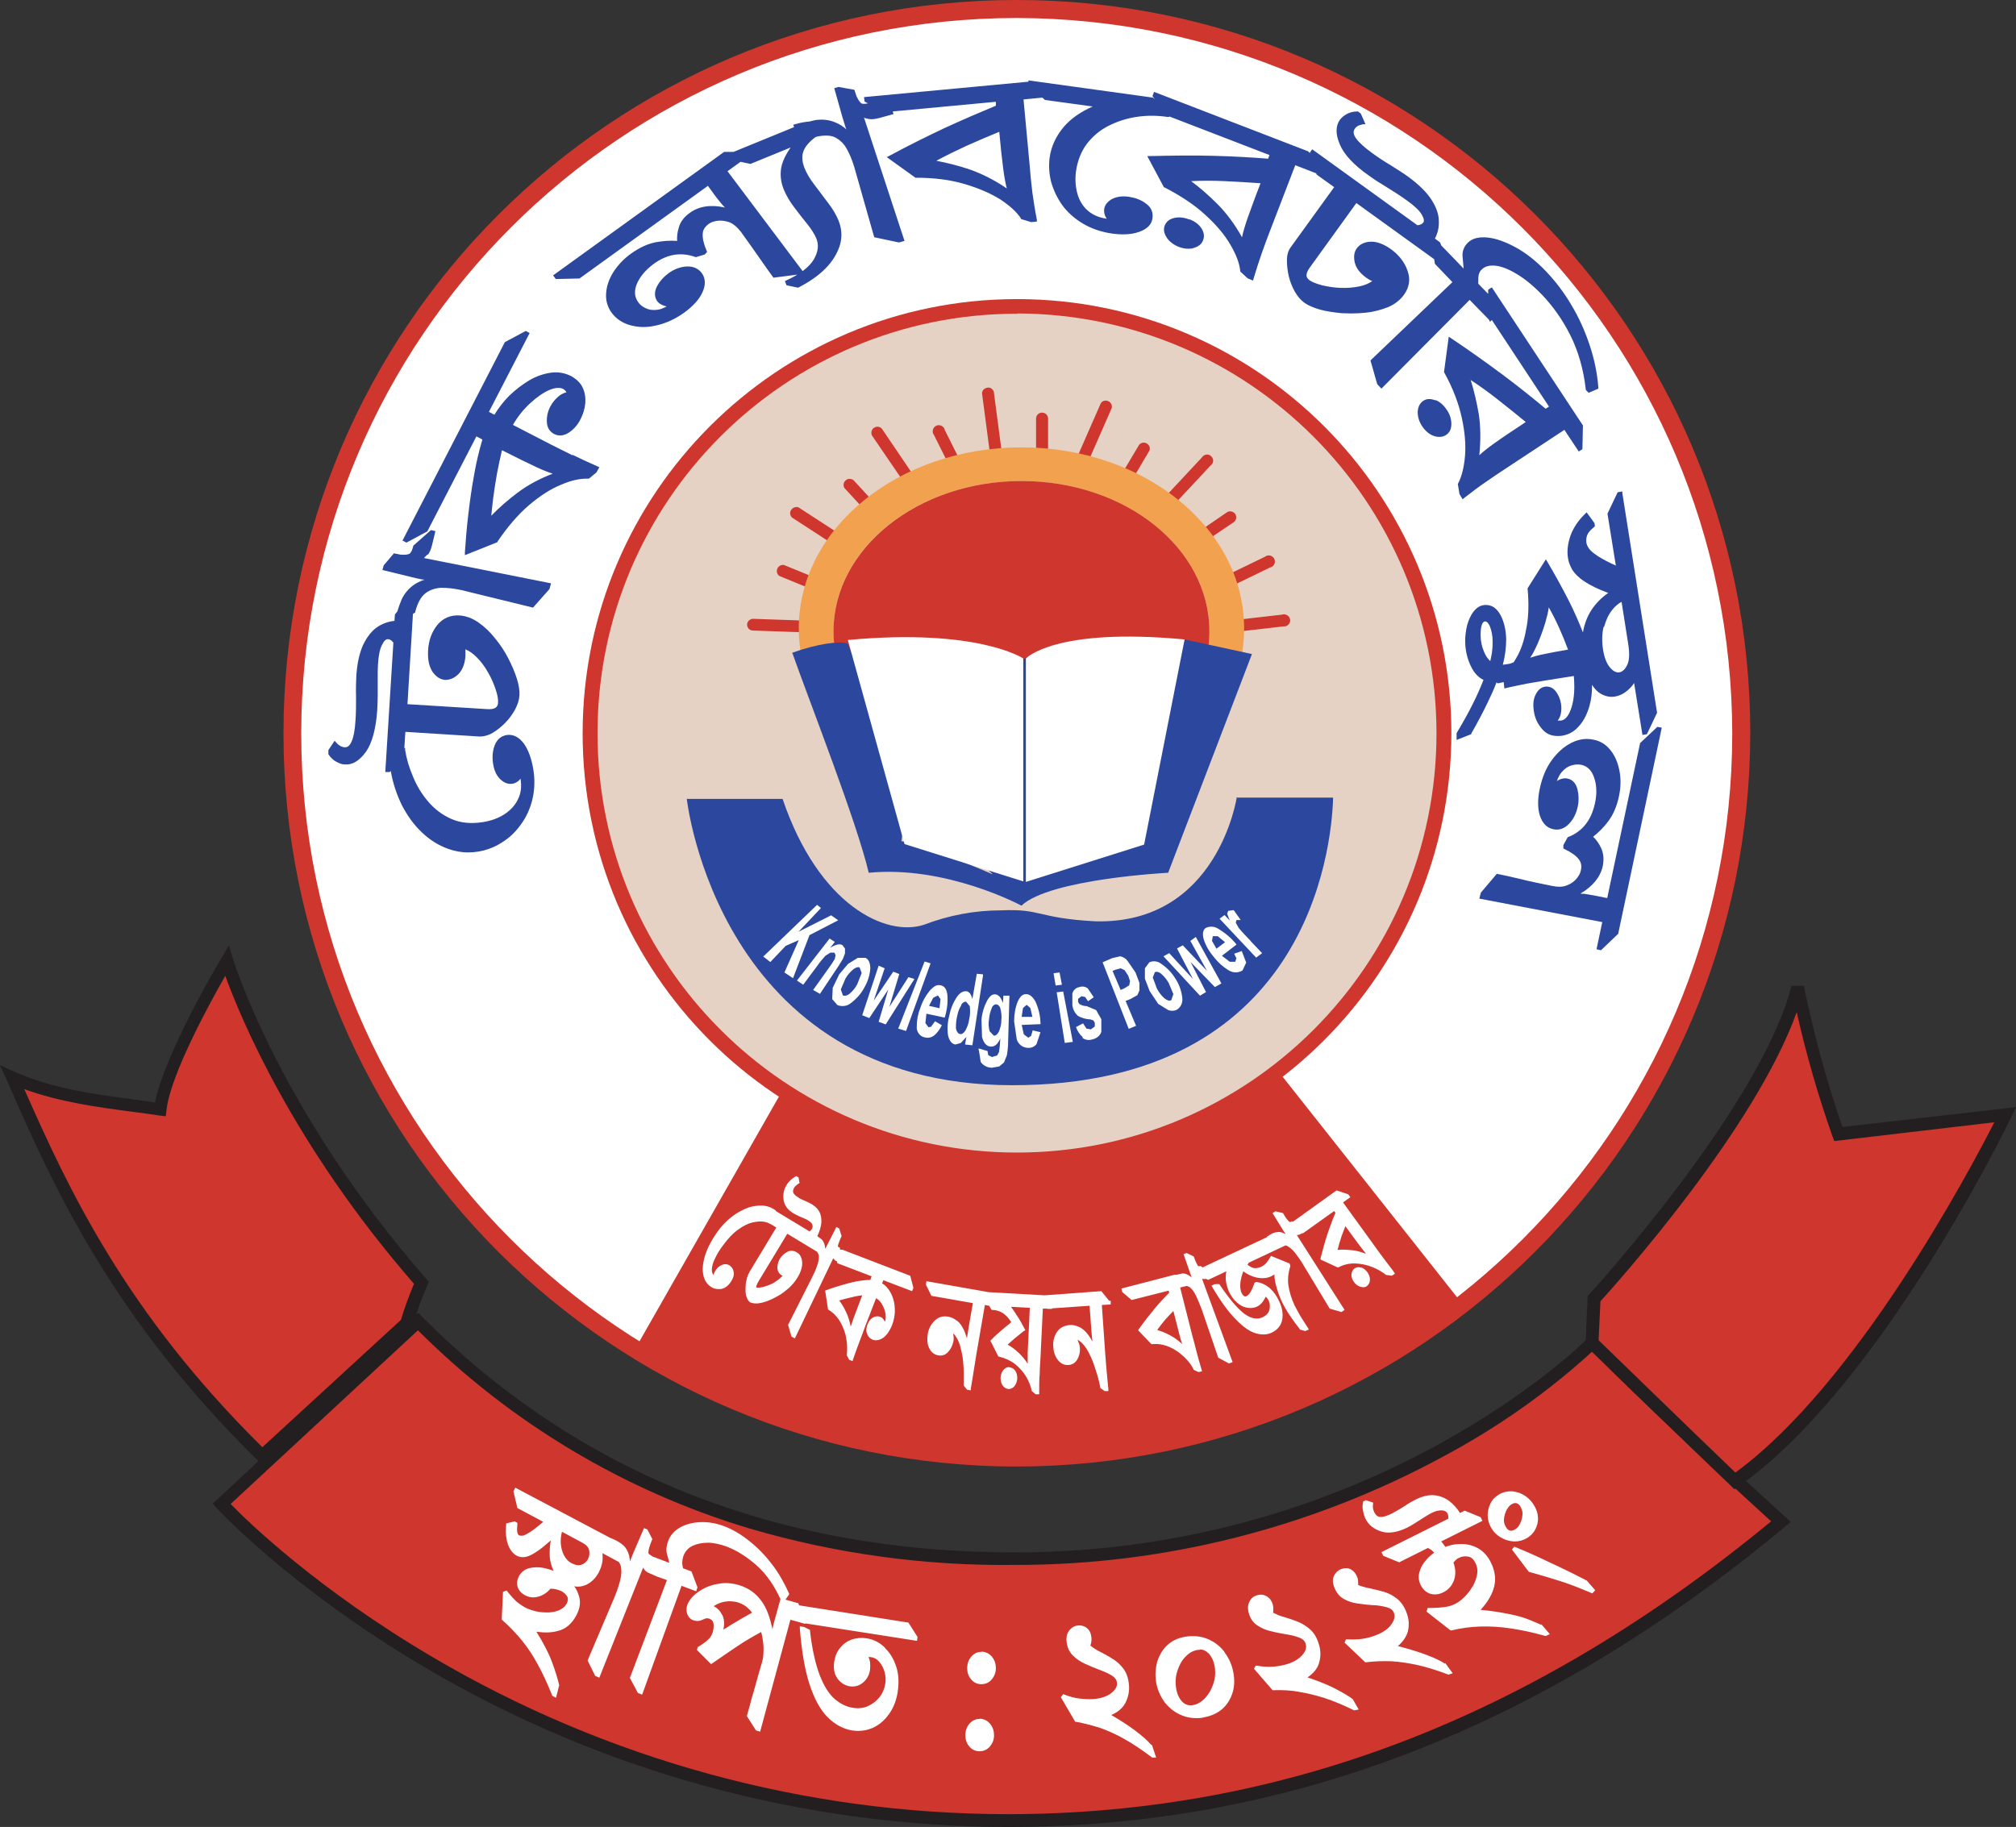<?xml version="1.0" encoding="UTF-8"?>
<svg id="Layer_2" data-name="Layer 2" xmlns="http://www.w3.org/2000/svg" viewBox="0 0 77.23 70">
  <rect x="0" y="0" width="77.23" height="70" fill="#333333" stroke="none"/>
  <defs>
    <style>
      .cls-1 {
        fill: #fff;
      }

      .cls-2 {
        fill: #e6d2c4;
      }

      .cls-3 {
        fill: #2b489e;
      }

      .cls-4 {
        fill: #cf362d;
      }

      .cls-5 {
        fill: none;
      }

      .cls-6 {
        fill: #f2a24f;
      }

      .cls-7 {
        fill: #231f20;
      }
    </style>
  </defs>
  <g id="Layer_1-2" data-name="Layer 1">
    <g>
      <path class="cls-1" d="M11.2,28.1c0-15.33,12.42-27.77,27.75-27.78,15.33,0,27.77,12.42,27.78,27.75,0,15.33-12.42,27.77-27.75,27.78,0,0,0,0-.01,0-15.33,0-27.76-12.42-27.76-27.75Z"/>
      <path class="cls-5" d="M48.96,41.01l-1.1-1.4,1.1,1.4c7.14-5.53,8.44-15.8,2.91-22.94-5.53-7.14-15.8-8.44-22.94-2.91-7.14,5.53-8.44,15.8-2.91,22.94,1.11,1.43,2.45,2.67,3.96,3.66l.83-1.46-.83,1.46c5.83,3.85,13.47,3.55,18.97-.75Z"/>
      <path class="cls-2" d="M22.6,28.1c0,9.04,7.32,16.36,16.36,16.36s16.36-7.32,16.36-16.36-7.32-16.36-16.35-16.36c-9.03,0-16.36,7.33-16.37,16.36Z"/>
      <path class="cls-4" d="M47.56,24.19c-.13,0-.24-.09-.24-.22s.09-.24,.22-.24h0l1.57-.18c.12-.04,.25,.02,.3,.14s-.02,.25-.14,.3c-.03,.01-.07,.01-.1,.01l-1.57,.18h-.03Z"/>
      <path class="cls-4" d="M47.17,22.45c-.09,0-.17-.05-.21-.13-.05-.11,0-.25,.1-.31l1.4-.68c.1-.08,.25-.06,.33,.04,.08,.1,.06,.25-.04,.33-.03,.02-.06,.04-.09,.04l-1.4,.68s-.06,.02-.1,.02Z"/>
      <path class="cls-4" d="M46.24,20.66c-.13,0-.23-.12-.22-.25,0-.07,.04-.13,.09-.17l.89-.61c.1-.07,.24-.04,.32,.06,.07,.11,.04,.25-.06,.32l-.89,.6s-.08,.04-.13,.04Z"/>
      <path class="cls-4" d="M44.81,19.41c-.06,0-.11-.02-.16-.06-.09-.09-.1-.23-.01-.32l1.4-1.5c.07-.11,.21-.15,.32-.08,.11,.07,.15,.21,.08,.32-.02,.03-.04,.05-.07,.07l-1.4,1.5s-.1,.07-.17,.07Z"/>
      <path class="cls-4" d="M43.16,18.52s-.08-.01-.12-.03c-.11-.07-.14-.2-.08-.31l.68-1.14c.09-.1,.23-.11,.33-.02,.07,.06,.1,.16,.06,.25l-.68,1.15c-.04,.07-.12,.11-.2,.11Z"/>
      <path class="cls-4" d="M41.49,17.8s-.06,0-.09-.02c-.11-.05-.16-.19-.12-.3l.89-2.03c.07-.11,.22-.13,.32-.06,.08,.05,.12,.15,.1,.24l-.89,2.03c-.04,.08-.12,.14-.21,.14Z"/>
      <path class="cls-4" d="M39.92,17.73c-.13,0-.23-.1-.23-.23v-1.46c0-.13,.1-.23,.23-.23s.23,.1,.23,.23v1.46c0,.13-.1,.23-.23,.23Z"/>
      <path class="cls-4" d="M38.17,17.7c-.12,0-.22-.08-.23-.2l-.32-2.43c0-.13,.12-.22,.25-.22,.09,0,.17,.07,.2,.15l.32,2.43c.01,.12-.07,.24-.2,.26h-.02Z"/>
      <path class="cls-4" d="M36.59,18.02c-.09,0-.16-.05-.2-.13l-.61-1.22c-.08-.1-.06-.25,.04-.33,.1-.08,.25-.06,.33,.04,.02,.03,.04,.06,.04,.09l.61,1.22c.05,.12,0,.26-.12,.31-.03,.01-.06,.02-.09,.02Z"/>
      <path class="cls-4" d="M34.88,18.67c-.08,0-.15-.04-.19-.1l-1.29-1.89c-.05-.12,0-.26,.12-.31,.09-.04,.19-.02,.26,.05l1.28,1.89c.07,.1,.04,.24-.06,.32-.04,.03-.08,.04-.13,.04Z"/>
      <path class="cls-4" d="M33.34,19.66c-.06,0-.12-.03-.17-.07l-.82-.89c-.07-.11-.03-.25,.08-.32,.08-.05,.18-.04,.26,.01l.82,.89c.08,.09,.08,.24-.01,.32-.04,.04-.1,.06-.15,.06Z"/>
      <path class="cls-4" d="M32.17,20.98s-.09-.01-.12-.04l-1.71-1.11c-.09-.09-.1-.24,0-.33,.07-.07,.17-.09,.25-.06l1.71,1.11c.1,.07,.13,.21,.07,.31-.04,.07-.11,.11-.19,.11Z"/>
      <path class="cls-4" d="M31.17,22.59s-.06,0-.09-.02l-1.22-.5c-.11-.07-.13-.22-.06-.32,.05-.08,.15-.12,.24-.1l1.22,.5c.11,.06,.16,.2,.1,.32-.04,.07-.11,.12-.18,.12h-.01Z"/>
      <path class="cls-4" d="M30.88,24.23h0l-2.03-.07c-.13,0-.23-.1-.23-.23,0-.12,.11-.22,.23-.22l2.03,.07c.12,0,.22,.11,.22,.23,0,.12-.1,.21-.22,.22Z"/>
      <path class="cls-6" d="M39.13,17.14c-4.71,0-8.53,3.1-8.53,6.93s3.82,6.92,8.53,6.92,8.53-3.1,8.53-6.92-3.81-6.93-8.53-6.93Zm0,12.8c-3.97,0-7.2-2.57-7.2-5.76s3.23-5.75,7.2-5.75,7.2,2.57,7.2,5.75-3.22,5.76-7.2,5.76Z"/>
      <path class="cls-4" d="M39.13,18.43c-3.97,0-7.2,2.58-7.2,5.76s3.23,5.76,7.2,5.76,7.2-2.57,7.2-5.76-3.22-5.76-7.2-5.76Z"/>
      <path class="cls-3" d="M45.38,24.5s-.01,.08-.02,.12h0s-3.4-.63-6.18,.64c-1.35,.07-4.08,3.76-3.52,5.04,.57,1.14,1.32,2.18,2.23,3.07,.05,.04,.1,.08,.14,.13-1.2-.52-3.03-1.23-3.5-1.27,.4-2.07-1.78-6.88-2.06-7.57-.29-.11-1.15,0-2.12,.35,.69,1.95,2.47,6.48,2.93,8.43,2.98-.29,5.85,1.26,5.85,1.26,1.09-1.03,5.62-1.26,5.62-1.26l3.21-8.38-2.58-.56Z"/>
      <path class="cls-1" d="M45.38,24.5l-1.55,7.86-4.53,1.43v-8.56s1.09-1.2,6.08-.73Z"/>
      <path class="cls-1" d="M32.48,24.52l2.17,7.82,4.55,1.43v-8.54s-1.72-1.17-6.71-.71Z"/>
      <path class="cls-3" d="M47.38,30.54s-.72,4.88-5.42,4.76c-2.23-.12-2.05-.49-3.61-.42-1.01,0-2.01,.19-2.95,.55-1.44,.48-4.03-.72-5.42-4.82h-3.67s1.2,10.97,12.47,10.97,12.23-8.97,12.29-11.02h-3.67Z"/>
      <path class="cls-1" d="M29.51,36.86l.59-.62,.5-.22-.55,1.24,.33,.22,.63-1.65,1.1-.57-.27-.19-1.25,.63,.86-.91-.15-.12-2.06,1.98,.27,.21Z"/>
      <path class="cls-1" d="M32.1,37.05l.19-.31,.08-.21v-.19l-.1-.13c-.11-.06-.27-.02-.47,.11l.18-.23-.2-.13-1.25,1.61,.24,.16,.55-.74c.09-.13,.19-.25,.3-.37l.19-.12h.15l.05,.09-.03,.15c-.07,.12-.15,.24-.23,.35l-.6,.84,.26,.15,.7-1.05Z"/>
      <path class="cls-1" d="M31.9,37.87l-.02,.41,.2,.23c.18,.07,.38,.04,.52-.08,.21-.16,.39-.36,.51-.59,.13-.22,.21-.47,.23-.72,0-.21-.05-.35-.18-.42h-.3l-.37,.23-.34,.4-.26,.54Zm.8-.74c.1-.07,.18-.09,.23-.06l.08,.21-.17,.43c-.07,.14-.18,.27-.3,.37-.07,.06-.16,.09-.25,.06l-.08-.23,.18-.42c.08-.14,.19-.26,.31-.36Z"/>
      <path class="cls-1" d="M33.3,39.01l.73-1.1-.37,1.24,.27,.1,1.1-1.74-.23-.07-.73,1.14,.38-1.26-.23-.09-.75,1.11,.42-1.24-.23-.1-.63,1.9,.28,.11Z"/>
      <path class="cls-1" d="M34.71,39.5l.94-2.59-.23-.07-1.01,2.57,.29,.09Z"/>
      <path class="cls-1" d="M35.7,39.33l-.13,.03-.12-.16,.04-.36,.7,.15c.09-.29,.13-.59,.1-.89-.03-.21-.11-.32-.26-.35s-.25,.04-.4,.19c-.17,.21-.3,.44-.38,.7-.09,.22-.13,.45-.13,.69-.02,.2,.12,.39,.32,.42,.12,.03,.25,0,.35-.08,.12-.1,.22-.24,.29-.39l-.26-.15-.14,.19Zm-.11-.79l.16-.31,.18-.09,.1,.14-.04,.35-.4-.09Z"/>
      <path class="cls-1" d="M37.65,37.33l-.23-.02-.17,.97c-.05-.19-.12-.29-.23-.3s-.23,.04-.35,.2c-.15,.22-.25,.46-.3,.72-.07,.25-.09,.52-.05,.78,.05,.2,.14,.32,.28,.34l.21-.06,.21-.23-.05,.29,.28,.03,.41-2.69Zm-.83,1.17c.06-.09,.13-.13,.19-.12l.14,.17c.02,.16,.02,.33-.02,.49-.02,.16-.07,.31-.15,.45-.07,.1-.13,.14-.2,.13s-.14-.09-.16-.23c0-.16,.01-.31,.05-.47,.03-.15,.08-.29,.16-.41h0Z"/>
      <path class="cls-1" d="M37.5,40.24l.07,.45c.1,.14,.26,.22,.43,.22l.28-.05,.18-.15,.11-.27c.03-.17,.05-.35,.05-.52l.05-1.77h-.23l-.02,.28c-.07-.21-.16-.31-.28-.33s-.22,.06-.32,.23c-.12,.23-.2,.48-.22,.74l.02,.66c.06,.23,.17,.36,.33,.37s.27-.09,.37-.31l-.02,.29-.03,.23-.07,.13-.2,.06-.14-.07-.03-.16-.34-.1v.07Zm.49-1.63c.05-.09,.11-.13,.17-.13,.08,.01,.14,.07,.16,.15,.04,.15,.06,.31,.04,.47,0,.15-.04,.3-.1,.44-.06,.1-.12,.15-.19,.14l-.16-.17c-.04-.15-.05-.31-.02-.47,.01-.15,.05-.29,.11-.43h0Z"/>
      <path class="cls-1" d="M39.5,39.69l-.11,.07-.17-.13-.08-.36,.72-.03c0-.3-.07-.59-.19-.86-.1-.18-.22-.29-.36-.29s-.23,.09-.32,.28c-.1,.24-.14,.51-.14,.77l.1,.68c.06,.2,.24,.33,.45,.33,.12,0,.24-.05,.31-.15l.15-.45-.3-.07-.06,.21Zm-.36-.74l.05-.33,.14-.12,.14,.12,.08,.34h-.42Z"/>
      <path class="cls-1" d="M40.68,37.73l-.09-.47-.23,.03,.08,.47,.24-.03Zm.42,2.2l-.37-1.94-.25,.03,.31,1.94,.3-.04Z"/>
      <path class="cls-1" d="M41.46,39.76c.11,.09,.26,.11,.4,.06,.15-.03,.28-.14,.33-.28v-.49l-.2-.35-.36-.15c-.1,0-.19-.03-.28-.08l-.05-.08v-.12l.13-.1,.14,.03,.11,.16,.22-.15-.23-.34c-.09-.07-.21-.09-.32-.05-.13,.02-.24,.12-.27,.25v.44c.02,.16,.09,.3,.21,.41,.15,.09,.32,.13,.49,.14l.11,.04,.05,.09v.14l-.15,.11-.17-.03-.13-.2-.27,.14c.05,.15,.14,.29,.26,.39Z"/>
      <path class="cls-1" d="M43.52,39.3l-.4-.95,.18-.07,.27-.15,.08-.18v-.29l-.15-.4-.31-.45c-.07-.09-.17-.15-.28-.17l-.3,.07-.37,.16,1,2.55,.29-.12Zm-.77-2.15l.18-.05,.15,.07,.14,.21,.07,.21-.03,.16-.19,.12-.14,.06-.31-.73,.12-.05Z"/>
      <path class="cls-1" d="M44.38,38.47l.37,.23c.11,.04,.23,.04,.33-.01,.16-.1,.24-.28,.21-.47-.03-.26-.12-.51-.26-.72-.13-.22-.31-.41-.53-.56-.13-.11-.31-.14-.47-.07l-.17,.23v.4l.18,.47,.34,.51Zm-.22-1.01l.08-.21c.06-.03,.14-.02,.23,.05,.12,.1,.22,.22,.3,.36l.18,.43-.08,.23c-.07,.04-.16,.01-.25-.06-.12-.1-.22-.23-.3-.38l-.16-.43Z"/>
      <path class="cls-1" d="M46.2,38.01l-.59-1.15,.93,.96,.25-.14-.98-1.78-.21,.15,.64,1.15-.93-.98-.22,.12,.61,1.17-.91-.99-.22,.12,1.4,1.51,.23-.14Z"/>
      <path class="cls-1" d="M47.36,36.73l-.04,.12h-.21l-.3-.23,.56-.43c-.2-.25-.44-.45-.71-.61-.14-.09-.33-.1-.48-.02-.1,.08-.12,.22-.07,.42,.08,.26,.22,.49,.4,.7,.15,.19,.32,.35,.53,.48,.17,.12,.39,.13,.56,.02l.14-.3-.17-.44-.29,.1,.09,.19Zm-.76-.38l-.17-.3,.03-.18h.19l.28,.23-.33,.25Z"/>
      <path class="cls-1" d="M47.92,36.06c-.16-.16-.32-.33-.47-.51l-.11-.2,.03-.1h.16l-.27-.38-.21,.03-.04,.11,.1,.26-.2-.21-.19,.14,1.4,1.49,.23-.17-.44-.46Z"/>
      <path class="cls-4" d="M38.96,44.46c-3.19,0-6.31-.93-8.98-2.69l-5.64,9.9c9.87,6.16,22.54,5.47,31.68-1.71l-7.07-8.94c-2.85,2.23-6.37,3.44-10,3.44Z"/>
      <path class="cls-4" d="M38.96,44.74c-9.19,0-16.64-7.45-16.64-16.64s7.45-16.64,16.64-16.64,16.64,7.45,16.64,16.64h0c-.01,9.19-7.46,16.63-16.64,16.64Zm0-32.72c-8.88,0-16.07,7.2-16.07,16.07s7.2,16.07,16.07,16.07,16.07-7.19,16.07-16.07c-.01-8.87-7.2-16.06-16.07-16.08Z"/>
      <path class="cls-4" d="M38.96,56.19c-15.52,0-28.1-12.57-28.1-28.09C10.86,12.59,23.43,0,38.95,0c15.52,0,28.1,12.57,28.1,28.09h0c-.02,15.52-12.58,28.08-28.09,28.1ZM38.96,.69c-15.14,0-27.41,12.26-27.42,27.4,0,15.14,12.26,27.41,27.4,27.42,15.14,0,27.41-12.26,27.42-27.4h0c-.02-15.13-12.27-27.39-27.4-27.42Z"/>
      <path class="cls-4" d="M10.05,55.79c-5.68-5.56-7.88-10.64-9.59-14.51,1.84,.81,3.83,.95,5.67,1.22,.21-1.76,2.57-5.69,2.57-5.69,0,0,1.7,5.76,7.45,12.34-.22,.51-.41,1.03-.57,1.56l-5.53,5.08Z"/>
      <path class="cls-7" d="M10.05,56.12l-.17-.16C4.24,50.44,1.97,45.28,.32,41.52l-.32-.71,.57,.26c1.48,.65,3.06,.86,4.59,1.06l.78,.11c.37-1.87,2.45-5.39,2.55-5.54l.28-.48,.16,.53c.02,.06,1.76,5.79,7.4,12.25l.1,.11-.06,.14c-.22,.5-.4,1.01-.56,1.53l-.02,.07-.05,.05-5.7,5.23ZM.93,41.73c1.69,3.82,3.86,8.52,9.12,13.72l5.31-4.88c.14-.47,.31-.93,.5-1.38-4.67-5.37-6.66-10.24-7.23-11.8-.62,1.08-2.1,3.8-2.25,5.13l-.03,.25-.25-.03c-.33-.05-.67-.1-1.01-.14-1.36-.18-2.78-.37-4.16-.87Z"/>
      <path class="cls-4" d="M16.01,50.63l-7.52,7s11.14,12.13,30.08,12.13c7.8,0,18.16-1.9,29.65-11.46-4.11-3.73-7.23-6.85-7.23-6.85,0,0-8.09,8.27-22.13,8.27-4.83,0-14.47-.69-22.85-9.1Z"/>
      <path class="cls-7" d="M38.57,70c-7.83-.02-15.52-2.12-22.27-6.1-5.13-3.02-7.97-6.08-7.99-6.11l-.16-.18,7.87-7.31,.17,.17c5.96,5.98,13.59,9.01,22.67,9.01,13.77,0,21.88-8.11,21.96-8.2l.17-.17,.17,.17s3.17,3.15,7.23,6.84l.21,.19-.21,.18c-9.32,7.75-19.07,11.51-29.81,11.51Zm-29.73-12.37c.67,.69,3.36,3.29,7.73,5.86,6.67,3.93,14.26,6.01,22,6.02,10.54,0,20.12-3.67,29.28-11.22-3.43-3.12-6.17-5.81-6.86-6.5-1.72,1.57-3.63,2.91-5.69,4.01-5.05,2.74-10.7,4.17-16.44,4.16-3.44,.04-6.86-.43-10.16-1.4-4.79-1.44-9.15-4.05-12.69-7.59l-7.17,6.65Z"/>
      <path class="cls-4" d="M60.99,51.45l.07-1.69s6.6-7.18,7.8-11.93c.39,1.91,.91,3.79,1.56,5.63l6.39-.75s-4.96,10.24-10.36,14.03c-2.06-1.96-5.47-5.29-5.47-5.29Z"/>
      <path class="cls-7" d="M66.43,57.05l-.14-.14c-2.04-1.94-5.43-5.26-5.47-5.29l-.08-.07,.08-1.89,.06-.07c.07-.07,6.57-7.19,7.75-11.82h.47c.38,1.83,.87,3.64,1.48,5.41l6.65-.76-.19,.4c-.2,.42-5.05,10.34-10.43,14.13l-.17,.11Zm-5.19-5.7c.51,.49,3.37,3.28,5.24,5.07,4.62-3.37,8.95-11.52,9.92-13.42l-6.13,.72-.07-.18c-.55-1.56-1.01-3.15-1.37-4.76-1.61,4.49-6.86,10.35-7.52,11.08l-.07,1.5Z"/>
      <g>
        <path class="cls-1" d="M33.9,63.13c-.2-.2-.44-.32-.71-.36-.2-.03-.39-.01-.57,.05-.18,.07-.32,.17-.44,.32-.12,.15-.19,.32-.22,.52-.03,.18-.02,.34,.03,.48,.05,.13,.13,.24,.23,.32,.1,.08,.21,.13,.33,.15,.2,.03,.37-.02,.52-.15,.15-.13,.23-.29,.26-.48,.01-.1,.01-.2,0-.3-.01-.07-.03-.13-.06-.19,.03,0,.06,0,.08,0,.14,.02,.25,.08,.34,.19,.09,.11,.16,.24,.2,.39,.04,.15,.05,.31,.02,.46-.03,.18-.1,.35-.22,.5-.12,.15-.27,.26-.44,.34-.18,.08-.38,.1-.6,.06-.24-.04-.46-.15-.68-.34-.22-.19-.41-.5-.57-.91-.16-.42-.29-.99-.37-1.69v-.04s-.22-.11-.22-.11l-.17-.03v.09c.07,.86,.19,1.58,.37,2.13,.18,.55,.41,.98,.69,1.26,.28,.28,.59,.45,.93,.51,.08,.01,.16,.02,.24,.02,.2,0,.39-.04,.57-.12,.24-.11,.45-.29,.62-.53,.17-.24,.28-.52,.33-.85,.05-.34,.04-.65-.05-.94-.09-.29-.23-.53-.42-.72Z"/>
        <path class="cls-1" d="M30.59,61.46v-.03s-.5-.14-.5-.14l.14-.2v-.03c-.18-.4-.39-.78-.66-1.13-.26-.34-.55-.64-.87-.89-.31-.25-.63-.44-.95-.56-.31-.12-.62-.17-.91-.16-.3,.01-.56,.08-.78,.2-.23,.13-.39,.31-.47,.54-.06,.17-.08,.33-.04,.48,.03,.1,.06,.21,.09,.34l-.66-.25h0s-.03-.03-.03-.03c-.11-.05-.11-.09-.11-.11,0-.04,0-.13,.07-.31l.08-.21-.19-.37-.13-.05-.42,.98c-.05,.12-.09,.22-.12,.3,0-.09-.02-.16-.03-.23-.04-.16-.12-.3-.22-.39-.1-.09-.23-.17-.39-.24l-.12-.05h0s-3.63-1.92-3.63-1.92l-.07,.14,.15,.64,.99,.53c-.22,.19-.39,.32-.52,.4-.16,.1-.24,.13-.28,.13-.05,0-.09,0-.12-.01-.03-.02-.06-.05-.07-.11-.01-.04-.02-.13,0-.32v-.05s-.1-.06-.1-.06l-.33,.08v.05c-.03,.31,0,.56,.07,.76,.08,.21,.19,.35,.34,.43,.08,.04,.17,.06,.29,.05,.11-.01,.26-.07,.44-.19,.15-.09,.34-.25,.57-.45-.04,.21-.05,.42-.04,.63,.02,.2,.07,.38,.15,.54-.11-.05-.24-.08-.36-.11-.2-.04-.39-.04-.56,0-.18,.04-.32,.15-.41,.31-.07,.14-.09,.28-.05,.41,.04,.13,.13,.24,.28,.32,.17,.09,.34,.11,.53,.05,.17-.05,.32-.15,.45-.3,.16,0,.3,.04,.43,.1,.09,.05,.16,.12,.21,.2,.04,.08,.03,.17-.02,.27-.06,.11-.14,.18-.26,.24-.12,.06-.26,.09-.42,.1-.16,0-.32,0-.49-.04-.16-.04-.32-.09-.46-.17-.07-.04-.15-.1-.25-.17-.1-.08-.23-.22-.39-.42l-.03-.04-.14,.05-.05,1.06,.02,.02c.28,.25,.53,.51,.75,.78,.22,.27,.43,.58,.61,.92,.19,.34,.37,.74,.55,1.18v.02s.15,.08,.15,.08l.12-.47v-.02c-.05-.22-.14-.52-.27-.87-.12-.33-.32-.72-.6-1.17,.3,.04,.57,.04,.82-.03,.3-.07,.53-.27,.7-.58,.14-.26,.18-.5,.12-.72-.04-.15-.1-.29-.19-.41,.15,.03,.29,.01,.44-.05,.2-.09,.37-.25,.49-.47,.08-.15,.13-.3,.15-.45,.01-.1,.01-.2,0-.3l.63,.34s.06,.09,.07,.15c.04,.15,.03,.34-.02,.54-.05,.21-.13,.44-.23,.68l-1.02,2.4,.29,.59,.16,.07,1.68-4.22s.01,.03,.02,.04c.04,.07,.1,.13,.2,.17l.32,.14h0s.37,.13,.37,.13l-1.42,3.75,.31,.58,.16,.06,1.51-4.17,.56,.21,.05-.15-.23-.61-.32-.12c-.03-.11-.04-.19-.03-.26,0-.07,.02-.14,.04-.21,.07-.18,.18-.31,.35-.39,.17-.08,.37-.12,.59-.12,.23,0,.47,.06,.7,.14,.42,.16,.81,.41,1.19,.75,.35,.32,.65,.75,.89,1.27l-.04,.14c-.08,.28-.14,.52-.2,.72-.03,.1-.05,.2-.07,.29-.09-.44-.22-.8-.4-1.05-.22-.32-.52-.53-.89-.64-.24-.07-.47-.09-.69-.06-.22,.03-.42,.08-.6,.17-.18,.09-.33,.19-.45,.31-.12,.12-.2,.25-.24,.37-.03,.12-.03,.24,.02,.35,.05,.11,.13,.19,.25,.22,.1,.03,.18,.02,.25,0,.06-.02,.11-.05,.17-.07,.04-.02,.1-.02,.16,0,.09,.03,.14,.08,.16,.17,.02,.1,.01,.21-.02,.33-.03,.11-.08,.2-.16,.28-.08,.08-.21,.18-.4,.3h-.02s-.03,.12-.03,.12l.54,.54,.05-.03c.34-.24,.67-.46,.98-.67,.28-.19,.58-.36,.89-.53,.05,.19,.08,.38,.09,.57,0,.22,0,.4-.05,.56l-.17,.59c-.05,.17-.1,.35-.15,.54-.06,.19-.11,.37-.15,.54l-.12,.42,.35,.55,.16,.05,1.16-4.29,.57,.16v-.02s4.28,.67,4.28,.67l.02-.15-.35-.55-4.18-.66Zm-8.06-1.73c-.06,.11-.14,.18-.25,.22-.11,.04-.23,.02-.37-.05-.14-.07-.24-.18-.31-.32-.07-.14-.11-.3-.12-.48,0-.14,.01-.28,.05-.41l.78,.42c.15,.08,.24,.18,.26,.29,.02,.12,.01,.22-.04,.32Zm5.13,2.14c-.07-.15-.18-.26-.32-.33,.13-.09,.27-.14,.41-.17,.18-.03,.34-.02,.5,.02,.12,.04,.24,.09,.34,.17,.08,.07,.16,.14,.22,.23-.25,.14-.47,.26-.66,.38-.16,.09-.3,.19-.44,.27,.05-.22,.04-.41-.05-.58Z"/>
        <path class="cls-1" d="M37.54,65.86c-.15,0-.28,.05-.39,.17-.11,.12-.16,.26-.17,.43h0c0,.17,.04,.32,.14,.44,.1,.13,.23,.19,.38,.2,0,0,.01,0,.02,0,.16,0,.29-.06,.4-.18,.1-.12,.16-.26,.16-.43,0-.16-.04-.3-.14-.43-.1-.13-.24-.2-.41-.21Z"/>
        <path class="cls-1" d="M37.61,63.29c-.15,0-.28,.05-.39,.17-.11,.12-.16,.26-.17,.43,0,.17,.04,.32,.14,.44,.1,.13,.23,.19,.38,.2,0,0,.01,0,.02,0,.16,0,.3-.06,.4-.18,.1-.12,.16-.26,.16-.43,0-.16-.04-.3-.14-.43-.1-.13-.24-.2-.41-.21Z"/>
        <path class="cls-1" d="M44.11,66.86c-.13-.15-.34-.34-.62-.55-.25-.19-.56-.39-.92-.6,.26-.11,.44-.27,.54-.46,.11-.21,.16-.45,.14-.68-.02-.25-.09-.47-.21-.63-.12-.16-.26-.29-.43-.39-.16-.1-.32-.19-.48-.27-.14-.07-.26-.15-.36-.23,.04-.11,.05-.21,.04-.31-.01-.14-.06-.26-.15-.34-.09-.09-.22-.13-.36-.12-.13,.01-.24,.07-.33,.18-.09,.11-.13,.25-.11,.44,.02,.21,.1,.39,.24,.53,.13,.13,.29,.24,.47,.32,.18,.08,.34,.15,.5,.21,.19,.07,.36,.14,.51,.23,.13,.08,.2,.17,.21,.29,.01,.14-.06,.27-.22,.39-.16,.13-.4,.21-.7,.23-.16,.01-.33,0-.51-.02-.18-.02-.37-.07-.58-.15l-.05-.02-.09,.12,.55,.94h.03c.32,.06,.63,.14,.94,.24,.3,.11,.62,.25,.93,.43,.32,.18,.66,.41,1.02,.68l.02,.02h.16s-.15-.45-.15-.45v-.02Z"/>
        <path class="cls-1" d="M46.92,63.31c-.17-.23-.39-.4-.65-.51-.26-.11-.55-.14-.86-.09-.3,.05-.54,.17-.72,.35-.18,.18-.3,.4-.37,.65-.06,.25-.07,.5-.03,.75,.05,.29,.17,.55,.34,.78,.18,.22,.4,.39,.66,.49,.17,.07,.35,.1,.54,.1,.1,0,.19,0,.29-.03,.27-.05,.5-.15,.69-.31,.19-.16,.32-.37,.4-.61,.08-.24,.09-.51,.04-.79-.05-.29-.17-.56-.34-.78Zm-.96-.11c.13,0,.24,.05,.33,.14,.12,.12,.2,.29,.24,.49,.03,.17,.03,.34,0,.51-.04,.17-.1,.33-.18,.47-.08,.14-.18,.26-.29,.35-.11,.09-.23,.15-.35,.17h0c-.16,.03-.3-.01-.41-.12-.12-.12-.2-.28-.24-.5-.04-.23-.03-.46,.04-.68,.07-.22,.17-.41,.31-.55,.14-.15,.29-.23,.45-.26,.04,0,.08-.01,.11-.01Z"/>
        <path class="cls-1" d="M51.82,65.1c-.16-.12-.4-.26-.71-.42-.28-.14-.63-.28-1.02-.41,.23-.16,.38-.34,.44-.55,.07-.23,.07-.47,0-.7-.07-.25-.18-.44-.33-.58-.15-.13-.31-.24-.5-.31-.18-.07-.35-.13-.53-.18-.15-.04-.28-.1-.4-.16,.02-.11,.01-.22-.01-.31-.04-.14-.11-.24-.22-.31-.11-.07-.24-.09-.38-.05-.13,.04-.23,.11-.29,.24-.07,.12-.08,.27-.03,.45,.06,.21,.17,.37,.33,.47,.15,.1,.33,.18,.52,.22,.19,.05,.37,.08,.53,.11,.2,.03,.39,.07,.54,.13,.14,.05,.23,.13,.26,.25,.04,.14,0,.28-.14,.43-.14,.16-.35,.28-.64,.36-.15,.04-.32,.07-.5,.08-.18,.01-.38,0-.59-.04h-.05s-.06,.12-.06,.12l.71,.82h.03c.32-.01,.65,0,.96,.06,.32,.05,.65,.13,1,.24,.34,.11,.72,.27,1.13,.47h.02s.16-.03,.16-.03l-.23-.4-.02-.02Z"/>
        <path class="cls-1" d="M55.35,63.74c-.17-.11-.42-.23-.75-.35-.3-.11-.65-.22-1.05-.32,.21-.18,.34-.38,.39-.59,.05-.24,.03-.47-.06-.7-.09-.24-.22-.42-.38-.54-.16-.12-.33-.21-.52-.26-.18-.05-.36-.09-.54-.13-.15-.03-.29-.07-.41-.12,0-.11,0-.22-.04-.31-.05-.13-.13-.23-.24-.29-.11-.06-.24-.06-.38-.01-.12,.05-.21,.14-.27,.26-.06,.13-.05,.28,.02,.45,.08,.2,.2,.35,.37,.44,.16,.09,.35,.15,.54,.17,.19,.03,.37,.05,.54,.06,.2,0,.39,.04,.55,.08,.15,.04,.24,.11,.28,.22,.05,.13,.02,.27-.1,.44-.12,.17-.32,.31-.61,.42-.15,.06-.31,.1-.49,.13-.18,.03-.38,.03-.59,.02h-.05s-.05,.13-.05,.13l.79,.75h.03c.32-.04,.65-.05,.97-.04,.32,.02,.66,.07,1.02,.15,.35,.08,.74,.2,1.16,.36h.02s.15-.05,.15-.05l-.27-.37-.02-.02Z"/>
        <path class="cls-1" d="M59.03,62.25c-.13-.06-.3-.13-.5-.21-.2-.08-.47-.15-.78-.21-.29-.06-.63-.11-1.03-.15,.23-.25,.4-.51,.49-.79,.11-.32,.08-.66-.09-1.01-.13-.27-.31-.46-.52-.57-.21-.11-.43-.16-.66-.15-.21,0-.4,.04-.57,.11-.05-.08-.11-.15-.16-.21l1.58-.79-.07-.14-.61-.25-.18,.09c-.11-.18-.25-.33-.4-.45-.17-.13-.37-.21-.59-.23-.22-.02-.46,.04-.72,.17-.12,.06-.26,.14-.42,.25-.16,.1-.31,.19-.46,.27-.2,.1-.35,.15-.46,.14-.1,0-.17-.06-.23-.17-.02-.04-.03-.08-.05-.14-.01-.05-.01-.11,0-.18v-.06s-.28-.09-.28-.09l-.1,.05v.03c-.03,.11-.03,.23,0,.34,.02,.11,.05,.21,.09,.29,.12,.24,.32,.4,.61,.49,.28,.09,.62,.03,.99-.15,.1-.05,.2-.11,.31-.18,.11-.07,.22-.14,.33-.21,.11-.07,.2-.12,.27-.16,.17-.09,.32-.12,.43-.11,.1,.01,.17,.05,.2,.12,.03,.05,.04,.12,.03,.2l-2.56,1.28,.07,.14,.61,.25,1.1-.55c.06,.03,.11,.06,.15,.09,.03,.03,.06,.06,.09,.09-.13,.09-.24,.2-.34,.32-.12,.14-.19,.29-.23,.45-.04,.16-.02,.33,.06,.48,.09,.17,.21,.28,.38,.33,.16,.04,.32,.02,.48-.06,.2-.1,.33-.25,.41-.46,.07-.2,.07-.43-.02-.68,.02-.03,.05-.06,.08-.09,.04-.04,.08-.07,.13-.09,.11-.06,.23-.07,.35-.05,.12,.02,.21,.1,.28,.24,.07,.13,.09,.27,.07,.42-.02,.15-.08,.31-.16,.46-.09,.15-.19,.29-.32,.42-.12,.12-.25,.22-.38,.28-.1,.05-.22,.09-.36,.11-.14,.02-.35,.04-.63,.04h-.05s-.04,.14-.04,.14l.92,.72h.03c.37-.09,.75-.14,1.11-.15,.36-.01,.75,.01,1.15,.07,.4,.06,.85,.15,1.33,.29h.03s.15-.07,.15-.07l-.3-.35-.02-.02Z"/>
        <path class="cls-1" d="M57.5,58.91c.15,.09,.32,.14,.49,.15,.01,0,.03,0,.04,0,.16,0,.31-.04,.45-.12,.21-.12,.34-.29,.41-.53,.06-.23,.03-.47-.11-.71-.09-.16-.21-.29-.36-.39-.15-.1-.31-.15-.48-.17-.17-.01-.34,.02-.5,.11-.15,.09-.27,.2-.34,.35-.07,.14-.11,.3-.11,.46,0,.16,.05,.32,.13,.47,.09,.16,.21,.28,.36,.37Zm.12-.75c.02-.12,.05-.23,.11-.33,.06-.1,.12-.17,.19-.2,.05-.03,.09-.04,.13-.04,.02,0,.04,0,.06,.01,.06,.02,.11,.07,.15,.15,.05,.1,.08,.2,.06,.32-.01,.12-.05,.23-.1,.33-.05,.1-.12,.17-.2,.21-.07,.04-.14,.05-.19,.03-.06-.02-.11-.07-.15-.15-.06-.1-.08-.21-.06-.33Z"/>
        <path class="cls-1" d="M60.75,60.55l-.02-.02c-.37-.19-.71-.36-1.01-.5-.3-.14-.59-.28-.85-.4s-.54-.24-.81-.35l-.05-.02-.09,.11,.65,.86h.02c.4,.11,.8,.23,1.18,.35,.38,.12,.78,.28,1.18,.45l.05,.02,.11-.12-.34-.39Z"/>
      </g>
      <g>
        <path class="cls-3" d="M16.39,21.26c.07-.09,.12-.21,.16-.37l.13-.54-.17-.04-.68,.6v.02c-.05,.2-.11,.27-.15,.29-.05,.02-.14,.05-.34,.03l-.25-.05-.39,.46-.05,.18,1.11,.27c.16,.04,.29,.07,.4,.09,.03,0,.06,.01,.1,.01-.18,.06-.33,.14-.45,.23-.18,.14-.32,.31-.42,.52-.06,.14-.12,.3-.17,.47l-.09,.11-.02,.25c-.23,.02-.45,.1-.65,.23-.22,.15-.4,.38-.55,.69-.14,.31-.23,.71-.26,1.2-.01,.22-.02,.49-.01,.8,0,.31,0,.6-.02,.87-.02,.37-.07,.65-.15,.83-.09,.21-.2,.23-.28,.22-.04,0-.09-.02-.14-.04-.05-.03-.11-.07-.17-.14l-.06-.07-.24,.36v.14s0,.02,0,.02c.09,.13,.19,.23,.31,.29,.11,.06,.22,.1,.33,.1,.29,.02,.56-.15,.81-.5,.23-.34,.37-.87,.42-1.56,.01-.18,.02-.38,.02-.6v-.64c0-.22,0-.39,.01-.53,.02-.34,.07-.6,.16-.76,.07-.14,.14-.22,.23-.21,.07,0,.13,.05,.2,.13l-.31,4.96h.17s.04-.04,.04-.04c.08,.47,.23,.91,.43,1.32,.21,.4,.46,.75,.76,1.03,.3,.29,.64,.5,1,.63,.25,.09,.51,.14,.78,.14,.12,0,.25-.01,.37-.03,.31-.05,.62-.16,.9-.34,.28-.17,.53-.4,.73-.68,.21-.28,.36-.6,.45-.96,.09-.36,.11-.76,.04-1.18-.07-.41-.19-.74-.36-.98-.19-.25-.4-.36-.65-.33-.23,.04-.38,.17-.47,.4-.08,.22-.1,.45-.06,.7,.04,.27,.14,.47,.28,.6,.15,.14,.3,.19,.45,.17,.08-.01,.16-.05,.23-.1,.03-.03,.07-.06,.09-.1,.05,.3,.02,.57-.1,.8-.11,.23-.29,.42-.52,.57-.23,.15-.51,.25-.83,.3-.45,.07-.85,.03-1.19-.12-.35-.15-.64-.37-.89-.66-.25-.29-.45-.62-.59-.97-.15-.35-.25-.69-.3-1.02v-.07s-.03,0-.03,0l.04-.62,2.85,.18c.15,0,.32-.04,.49-.14,.17-.1,.33-.23,.48-.38,.15-.15,.28-.33,.38-.51,.1-.19,.16-.37,.17-.55,.01-.17-.02-.39-.1-.64-.08-.25-.19-.51-.33-.78-.14-.27-.31-.53-.51-.77-.19-.24-.4-.44-.63-.6-.23-.16-.47-.25-.72-.27-.35-.02-.64,.1-.86,.37-.21,.26-.33,.59-.35,.97-.02,.35,.04,.62,.17,.82,.14,.2,.31,.3,.49,.31,.18,0,.35-.07,.51-.23,.15-.16,.24-.39,.26-.68,0-.06,0-.13,0-.19,0-.02,0-.05,0-.07,.15,.06,.29,.16,.43,.3,.17,.17,.32,.37,.44,.59,.13,.22,.22,.44,.29,.65,.07,.21,.1,.38,.09,.5,0,.09-.04,.16-.1,.2-.07,.04-.17,.06-.31,.05l-3.06-.19,.21-3.46,.09-.06v-.03c.09-.33,.21-.56,.39-.7,.17-.13,.38-.2,.61-.21,.24,0,.5,.03,.77,.09l2.74,.67,.63-.71,.06-.22-4.87-.97s.09-.09,.14-.14Z"/>
        <path class="cls-3" d="M21.92,17.44c-.26-.13-.52-.26-.8-.4l-1.47-.76c.19-.33,.41-.6,.66-.83,.26-.24,.51-.41,.74-.51,.22-.09,.4-.1,.52-.04,.05,.03,.1,.07,.13,.13-.12,.03-.23,.09-.33,.18-.12,.11-.22,.23-.29,.37-.1,.19-.14,.39-.13,.59,.01,.22,.11,.37,.28,.46,.18,.09,.37,.07,.57-.06,.19-.13,.34-.3,.45-.53,.09-.18,.15-.37,.17-.58,.02-.21-.01-.41-.09-.59-.08-.19-.24-.34-.45-.46-.24-.12-.5-.17-.78-.13-.27,.04-.55,.13-.82,.29-.27,.16-.53,.36-.77,.59-.22,.22-.41,.47-.57,.73l-.21-.11,1.56-3.02-.15-.08-.8,.43-3.92,7.6,.15,.08,.8-.43,1.88-3.64,.23,.12c-.13,.44-.24,.9-.32,1.37-.09,.49-.16,.99-.22,1.5-.06,.51-.1,.99-.13,1.45v.11s1.25-.5,1.25-.5v-.02c.38-.56,.78-1.03,1.2-1.39,.42-.36,.84-.63,1.24-.79,.39-.17,.74-.24,1.03-.23h.03s.29-.24,.29-.24l.11-.2-.07-.03c-.39-.17-.7-.32-.95-.44Zm-.75,.71c-.52,.2-.98,.45-1.36,.74-.37,.28-.7,.57-.99,.87,.02-.19,.04-.41,.07-.65,.04-.31,.09-.63,.15-.97,.06-.31,.12-.6,.19-.89,.53,.27,.96,.48,1.3,.64,.26,.12,.48,.21,.65,.26Z"/>
        <path class="cls-3" d="M45.56,8.41c-.2-.08-.39-.1-.57-.06-.19,.04-.31,.14-.37,.29-.06,.15-.03,.3,.08,.47,.1,.15,.26,.27,.46,.35,.13,.05,.25,.07,.36,.07,.07,0,.14,0,.21-.03,.18-.05,.31-.15,.36-.3,.06-.15,.03-.31-.07-.46-.1-.15-.25-.26-.46-.34Z"/>
        <path class="cls-3" d="M57.08,12.33l.07-.07,2.19,3.32-.13,.08c-.49-.41-1.04-.85-1.64-1.3-.62-.46-1.29-.94-1.98-1.4l-.09-.06-.18,1.34v.02c.34,.61,.56,1.2,.68,1.75,.12,.55,.16,1.05,.12,1.49-.04,.43-.13,.78-.27,1.04v.02s.06,.37,.06,.37l.12,.2,.06-.05c.32-.25,.6-.46,.84-.62,.24-.17,.48-.33,.74-.5l2.26-1.49,.55,.83,.14-.09,.02-.91-3.49-5.29-.14,.09v.16s-.38-.39-.38-.39c0-.15,0-.27,.02-.35,.02-.08,.06-.15,.12-.2,.12-.12,.29-.16,.51-.14,.23,.02,.51,.13,.81,.31,.31,.18,.64,.45,.98,.8,.42,.44,.79,.96,1.09,1.56,.3,.6,.5,1.29,.59,2.07v.02s.11,.11,.11,.11l.37-.16v-.05c-.04-.53-.15-1.07-.33-1.61-.18-.54-.41-1.06-.7-1.54-.28-.48-.61-.91-.97-1.29-.39-.41-.79-.72-1.18-.93-.39-.21-.75-.34-1.07-.37-.33-.03-.58,.03-.75,.2-.15,.15-.22,.33-.2,.54,.01,.14,.03,.29,.04,.45l-.86-.89-.04-.11-.2-.15c.11-.21,.16-.43,.15-.67,0-.26-.1-.54-.29-.83-.18-.28-.48-.57-.87-.86-.18-.13-.4-.27-.67-.44-.27-.16-.51-.32-.73-.48-.3-.22-.51-.41-.62-.57-.13-.19-.08-.29-.04-.36,.03-.04,.06-.07,.11-.1,.05-.03,.12-.05,.21-.07h.09s-.18-.41-.18-.41l-.11-.08h-.02c-.16,0-.3,.04-.41,.1-.11,.06-.2,.14-.26,.22-.17,.24-.17,.56,0,.95,.16,.38,.53,.78,1.1,1.18,.14,.1,.31,.22,.5,.33l.54,.34c.17,.11,.32,.21,.44,.3,.28,.2,.47,.38,.56,.54,.08,.14,.1,.24,.05,.3-.04,.05-.11,.09-.22,.1l-4.03-2.91-.1,.14h0s-.05-.06-.05-.06l-5.91-2.28-.06,.16,.09,.12-.07-.06-4.77-.66v.05s-6.3,.59-6.3,.59l.02,.17,.13,.07c-.14,.03-.22,.02-.25,0-.04-.03-.11-.1-.19-.28l-.08-.24-.61-.11-.16,.05,.31,1.1c.05,.16,.09,.29,.12,.39,.01,.03,.02,.06,.04,.09-.14-.12-.29-.22-.43-.27-.21-.09-.43-.12-.66-.1-.11,0-.24,.05-.36,.07h-.01s-.03,0-.03,0c-.12,.02-.23,.03-.37,.07l-.18,.05,.03,.09-2.32,.95h-.36s-6.55,4.73-6.55,4.73l.1,.14,.91-.02,4.92-3.55h0c.18,.25,.33,.46,.45,.6,.06,.08,.13,.16,.2,.23-.54-.12-1-.05-1.35,.21-.21,.15-.35,.33-.41,.54-.06,.18-.08,.36-.07,.53-.26-.02-.53,0-.81,.05-.32,.06-.64,.21-.96,.44-.28,.2-.5,.44-.67,.7-.17,.27-.26,.54-.28,.81-.02,.28,.05,.53,.21,.75,.17,.23,.4,.39,.71,.48,.16,.04,.32,.07,.5,.07,.16,0,.33-.02,.5-.06,.36-.08,.72-.24,1.07-.49,.34-.25,.58-.51,.7-.78,.13-.28,.12-.53-.02-.73-.13-.18-.33-.27-.58-.26-.24,.01-.48,.1-.7,.26-.19,.14-.34,.31-.44,.5-.11,.21-.1,.4,0,.56,.05,.07,.12,.12,.21,.16,.05,.02,.1,.04,.16,.05-.13,.07-.25,.12-.37,.13-.16,.02-.31,0-.43-.06-.13-.06-.22-.13-.29-.23-.15-.21-.16-.44-.05-.71,.12-.28,.34-.53,.63-.75,.53-.39,1.06-.47,1.62-.27h.02s.33-.1,.33-.1l.09-.1-.02-.04c-.11-.26-.16-.48-.15-.64,0-.15,.08-.28,.23-.39,.08-.06,.19-.1,.33-.12,.14-.02,.29,0,.45,.05,.16,.06,.31,.19,.46,.38,.01,.02,.05,.07,.12,.17l.25,.35c.1,.14,.2,.28,.31,.44,.11,.16,.21,.3,.3,.43l.26,.36,.93-.12,.19-.13-2.88-3.83,.5-.36,.38,.08,1.54-.63c-.19,.27-.31,.52-.36,.76-.05,.28-.02,.56,.09,.84,.1,.24,.24,.48,.41,.7,.17,.23,.34,.44,.5,.64,.16,.2,.27,.38,.34,.54,.11,.26,.07,.53-.1,.82-.18,.29-.53,.56-1.04,.79l-.06,.03,.06,.16,.43,.09h.02c.41-.21,.76-.45,1.03-.72,.28-.28,.46-.58,.56-.89,.1-.32,.08-.65-.05-.97-.09-.21-.22-.44-.4-.67l-.52-.69c-.17-.22-.3-.44-.38-.64-.09-.23-.11-.44-.05-.62,.06-.19,.22-.38,.46-.56l.04-.02c.27-.06,.5-.06,.67,0,.2,.09,.36,.23,.48,.43,.12,.21,.22,.45,.3,.71l.77,2.71,.95,.2,.21-.06-1.55-4.72c.06,.02,.12,.04,.19,.05,.11,.02,.24,0,.4-.04l.54-.15-.03-.1,3.95-.37v.15c-.58,.24-1.23,.52-1.91,.83-.7,.33-1.43,.69-2.17,1.09l-.1,.05,1.1,.79h.03c.69,0,1.31,.08,1.85,.24,.54,.16,1,.36,1.37,.59,.36,.24,.63,.48,.79,.73v.02s.39,.12,.39,.12l.22-.02v-.07c-.08-.41-.13-.75-.17-1.03-.03-.29-.07-.58-.09-.89l-.25-2.69,.72-.07,.1,.09,1.83,.25c-.45,.2-.82,.45-1.09,.76-.31,.36-.5,.76-.56,1.2-.04,.31-.02,.63,.06,.94,.09,.31,.23,.61,.43,.89,.2,.27,.47,.51,.79,.7,.32,.19,.7,.32,1.12,.38,.14,.02,.28,.03,.41,.03,.23,0,.44-.03,.63-.1,.3-.11,.47-.28,.5-.52,.03-.23-.05-.42-.25-.56-.18-.14-.4-.22-.65-.26-.27-.04-.49,0-.66,.09-.17,.1-.27,.23-.29,.38-.01,.08,0,.16,.03,.25,.02,.04,.04,.08,.07,.12-.3-.04-.55-.15-.74-.32-.19-.17-.32-.39-.39-.65-.07-.26-.09-.55-.05-.85,.06-.41,.2-.76,.41-1.04,.22-.29,.49-.52,.82-.69,.33-.17,.69-.29,1.08-.35,.39-.06,.79-.06,1.19,0h.07s0-.02,0-.02l3.84,1.48-.05,.14c-.64-.05-1.34-.09-2.09-.11-.77-.02-1.59-.01-2.43,.01h-.11s.64,1.2,.64,1.2h.02c.62,.32,1.15,.67,1.56,1.05,.42,.38,.74,.76,.96,1.14,.22,.37,.35,.71,.38,1v.03s.28,.26,.28,.26l.21,.09,.02-.07c.12-.4,.23-.73,.32-.99,.1-.28,.2-.56,.31-.84l.97-2.52,.8,.31,.02,.05,.67,.48-1.67,2.31c-.09,.12-.14,.29-.14,.49,0,.19,.02,.4,.07,.61,.05,.21,.13,.41,.23,.59,.11,.19,.23,.33,.37,.43,.14,.1,.34,.19,.59,.26,.25,.07,.54,.11,.84,.14,.12,0,.24,.01,.36,.01,.19,0,.37-.01,.56-.03,.31-.03,.59-.11,.85-.21,.26-.11,.46-.27,.61-.47,.21-.29,.26-.6,.14-.93-.11-.32-.32-.59-.63-.82-.28-.2-.55-.3-.78-.29-.24,.01-.42,.1-.53,.25-.11,.15-.13,.33-.08,.55,.05,.21,.2,.41,.44,.58,.05,.04,.11,.07,.16,.1,.02,.01,.04,.02,.07,.03-.13,.09-.29,.16-.48,.2-.24,.05-.49,.07-.74,.06-.25-.01-.49-.05-.71-.1-.21-.06-.37-.12-.47-.19-.08-.06-.12-.12-.12-.19,0-.08,.04-.18,.12-.29l1.79-2.48,2.98,2.15,.03,.18,.67,.7-3.14,3,.26,.91,.16,.17,3.38-3.4,.74,.76Zm-18.51-5.11c-.47-.32-.95-.56-1.4-.72-.44-.15-.88-.26-1.3-.34,.37-.2,.76-.39,1.15-.57,.42-.19,.85-.37,1.26-.54,.05,.55,.1,1.02,.15,1.4,.04,.32,.09,.58,.14,.77Zm9.72-.2c-.2,.51-.36,.96-.49,1.32-.11,.31-.18,.56-.22,.75-.28-.5-.6-.93-.94-1.27-.33-.33-.67-.63-1.01-.88,.42-.02,.85-.02,1.28,0,.46,.02,.92,.05,1.37,.08Zm8.36,8.85c-.08-.46-.18-.9-.31-1.31,.35,.23,.7,.48,1.04,.75,.37,.29,.73,.58,1.07,.86-.45,.3-.85,.56-1.17,.79-.27,.19-.47,.35-.61,.48,.06-.57,.05-1.1-.02-1.58Z"/>
        <path class="cls-3" d="M54.99,15.34c-.18-.07-.34-.07-.47,.02-.13,.09-.2,.23-.21,.42,0,.19,.05,.37,.17,.55,.12,.18,.27,.31,.44,.37,.08,.03,.15,.04,.22,.04,.09,0,.17-.02,.25-.07,.14-.09,.21-.23,.21-.42,0-.18-.05-.36-.17-.54-.12-.18-.26-.31-.43-.38Z"/>
        <path class="cls-3" d="M57.36,26.18c.06,0,.13-.02,.21-.04,.01,0,.03,0,.04,0v.04s.02,.2,.02,.2l.07-.02c.32-.07,.6-.13,.81-.17,.22-.04,.43-.07,.65-.11l1.13-.18c.04,.45,.02,.85-.08,1.18-.1,.33-.24,.51-.42,.53-.04,0-.08,0-.12,0,.06-.07,.1-.16,.12-.25,.03-.13,.03-.26,.01-.4-.03-.18-.1-.34-.2-.47-.11-.14-.25-.2-.41-.18-.15,.02-.27,.12-.36,.3-.09,.17-.11,.38-.07,.64,.04,.27,.15,.5,.33,.7,.15,.17,.34,.25,.58,.25,.06,0,.11,0,.17-.01,.25-.04,.47-.16,.65-.37,.18-.2,.31-.46,.4-.77,.07-.24,.1-.51,.1-.81,.1,.16,.21,.27,.33,.34,.18,.1,.36,.14,.54,.11,.17-.03,.33-.1,.48-.23,.1-.08,.19-.18,.26-.29l.32,1.99,.17-.03,.39-.82-1.33-8.41v-.07s-.18,.03-.18,.03l-.39,.82,.32,1.99c-.29-.13-.51-.25-.67-.35-.17-.11-.29-.21-.35-.29-.06-.08-.1-.17-.11-.25-.01-.09,0-.18,.03-.27,.03-.09,.12-.2,.27-.32l.03-.03-.02-.12-.3-.41-.06,.06c-.27,.26-.45,.54-.56,.84-.1,.3-.14,.59-.09,.87,.02,.14,.08,.28,.16,.43,.09,.14,.24,.3,.47,.45,.21,.14,.51,.29,.91,.44-.24,.16-.45,.37-.63,.63-.16,.24-.28,.53-.34,.88-.16-.4-.34-.82-.55-1.23-.25-.49-.52-.98-.81-1.47l-.06-.1-.7,1.11v.02c.05,.53,.04,1.01-.03,1.42-.07,.42-.17,.78-.32,1.08-.06,.12-.12,.21-.18,.31-.05,.02-.1,.05-.15,.06-.11,.02-.2,.03-.27,.04,.05-.19,.08-.36,.1-.51,.02-.17,.03-.33,.03-.47-.01-.35-.08-.66-.21-.91-.14-.26-.32-.4-.56-.4,0,0-.01,0-.02,0-.18,0-.33,.09-.45,.24-.12,.15-.2,.33-.26,.55-.05,.22-.08,.44-.07,.66,.01,.31,.08,.61,.21,.88,.12,.26,.28,.44,.49,.54-.1,.26-.23,.56-.39,.88-.17,.35-.39,.74-.64,1.16v.02s0,.24,0,.24l.56-.22v-.02c.24-.42,.44-.8,.6-1.13,.15-.31,.28-.59,.37-.84Zm-.18-1.62c0,.11,0,.24-.02,.39-.01,.12-.04,.24-.07,.38-.1-.09-.18-.21-.24-.36-.08-.19-.13-.4-.13-.62,0-.18,.01-.32,.05-.42,.05-.12,.1-.12,.12-.12,0,0,0,0,0,0,.07,0,.14,.07,.19,.2,.06,.16,.1,.35,.1,.56Zm1.44,.64c.11-.16,.2-.35,.29-.55,.11-.26,.21-.53,.29-.8,.06-.21,.11-.4,.13-.58,.28,.49,.52,1.03,.74,1.62-.36,.06-.68,.12-.96,.18-.2,.04-.36,.09-.49,.13Zm2.83-1.18c.07-.26,.17-.47,.31-.65,.11-.14,.24-.25,.36-.31l.26,1.65c.05,.34,.04,.61-.05,.78-.08,.16-.18,.25-.29,.27-.12,.02-.24-.04-.36-.18-.13-.15-.22-.38-.27-.69-.05-.32-.04-.61,.02-.87Z"/>
        <path class="cls-3" d="M63.49,27.85l-.66,.62-1.26,5.94h0c-.32-.07-.56-.11-.73-.14-.1-.02-.2-.03-.3-.03,.48-.28,.77-.64,.86-1.06,.05-.25,.03-.48-.06-.68-.08-.17-.18-.32-.31-.44,.2-.16,.4-.35,.57-.58,.2-.26,.34-.59,.42-.97,.07-.33,.08-.66,.02-.97-.06-.31-.17-.58-.34-.79-.17-.22-.39-.36-.66-.41-.28-.06-.56-.02-.84,.12-.28,.14-.53,.36-.75,.66-.22,.3-.37,.66-.46,1.08-.09,.41-.09,.77,0,1.05,.1,.3,.27,.47,.51,.52,.22,.05,.43-.02,.6-.2,.17-.17,.28-.39,.34-.66,.05-.23,.04-.46-.01-.67-.06-.23-.19-.37-.38-.41-.08-.02-.17-.01-.26,.02-.05,.02-.1,.04-.15,.08,.05-.14,.11-.26,.19-.35,.11-.13,.23-.21,.36-.25,.13-.04,.25-.05,.37-.03,.25,.05,.42,.22,.51,.5,.1,.29,.11,.62,.03,.98-.14,.64-.47,1.07-1.02,1.29h-.02s-.17,.31-.17,.31v.13s.04,.02,.04,.02c.25,.12,.44,.25,.54,.38,.1,.12,.13,.26,.09,.44-.02,.1-.07,.2-.16,.31-.09,.11-.21,.2-.37,.26-.16,.07-.36,.07-.59,.02l-.63-.13c-.17-.04-.34-.07-.52-.12-.18-.04-.36-.08-.52-.12l-.43-.09-.61,.72-.06,.23,4.71,.9-.22,1.04,.17,.04,.66-.63,1.67-7.9-.17-.03Z"/>
      </g>
      <g>
        <path class="cls-1" d="M32.18,47.88v-.07s-.04-.02-.04-.02c-.05-.02-.04-.04-.04-.05,0-.03,.02-.09,.07-.22l.07-.16-.09-.29-.11-.06-.37,.73s-.04,.08-.06,.11c0-.01,0-.03,0-.04-.01-.12-.05-.22-.11-.3-.03-.04-.09-.07-.13-.1h0s-.06-.05-.06-.05c.07-.14,.11-.27,.14-.41,.03-.16,.02-.31-.03-.45-.05-.14-.16-.26-.32-.36-.07-.04-.15-.08-.26-.13-.1-.04-.19-.08-.26-.13-.1-.06-.16-.12-.19-.18-.02-.05-.01-.11,.03-.19,.02-.03,.04-.06,.07-.08,.03-.03,.06-.05,.1-.08l.04-.02-.04-.22-.09-.05-.03,.02c-.07,.04-.14,.09-.2,.15-.06,.06-.11,.12-.14,.18-.11,.17-.14,.36-.11,.57,.03,.21,.16,.38,.38,.51,.06,.03,.12,.07,.19,.1l.21,.09c.06,.03,.12,.05,.16,.08,.09,.06,.15,.11,.16,.17,.02,.06,.01,.11-.02,.16-.02,.03-.05,.07-.09,.09l-1.29-.78v-.02s-.03-.02-.03-.02c-.14-.1-.31-.16-.5-.17-.19,0-.38,.02-.58,.1-.2,.08-.4,.19-.59,.34-.19,.15-.38,.34-.54,.57-.13,.18-.24,.37-.34,.57-.09,.2-.16,.39-.19,.58-.04,.19-.04,.37,0,.53,.04,.17,.12,.3,.25,.4h0c.1,.08,.21,.11,.32,.11,.03,0,.06,0,.09,0,.14-.02,.27-.11,.37-.25,.09-.13,.14-.25,.13-.37-.01-.12-.06-.21-.14-.27-.09-.07-.2-.08-.3-.04-.1,.04-.18,.1-.24,.19-.03,.05-.06,.09-.08,.14,0,.02-.01,.04-.02,.06-.04-.05-.06-.12-.06-.2,0-.12,.04-.27,.12-.43,.08-.17,.18-.34,.32-.52,.19-.26,.38-.46,.57-.59,.19-.14,.37-.23,.54-.27,.17-.04,.32-.05,.45-.03,.12,.02,.22,.07,.3,.12l.06,.03,.02,.02h0s.09,.05,.09,.05l-1.02,1.69c-.05,.09-.1,.2-.12,.31-.03,.12-.04,.23-.04,.35,0,.12,0,.22,.04,.31,.03,.1,.08,.17,.14,.21h0s.11,.04,.19,.04c.03,0,.06,0,.09,0,.11-.01,.24-.04,.37-.09,.14-.05,.28-.12,.42-.2,.15-.08,.28-.19,.41-.3,.13-.12,.24-.25,.33-.4,.13-.21,.19-.41,.18-.58-.01-.18-.08-.32-.21-.39-.12-.07-.25-.08-.37-.01-.11,.06-.2,.14-.27,.25-.06,.11-.1,.22-.1,.34,0,.13,.05,.23,.16,.3,.01,0,.02,.01,.04,.02-.07,.07-.14,.14-.22,.19-.11,.08-.22,.14-.34,.18-.11,.04-.21,.07-.3,.08-.11,.01-.14,0-.15,0,0,0-.02-.06,.09-.24l1.1-1.82,1.14,.69s.06,.09,.07,.15c0,.11-.01,.24-.07,.39-.05,.16-.13,.32-.22,.5l-.89,1.76,.13,.45,.13,.07,1.47-3.07s.06,.08,.11,.11h.03s.02,.08,.02,.08l1.31,.5-.05,.14c-.16,0-.33,.02-.51,.05-.2,.04-.4,.09-.59,.15-.2,.06-.4,.12-.58,.19l-.05,.02,.11,.72,.03,.02c.19,.12,.34,.28,.45,.48,.11,.2,.19,.41,.22,.63,.04,.22,.04,.42,.02,.61v.02s.09,.17,.09,.17l.13,.05,.02-.07c.09-.27,.18-.5,.25-.69,.07-.19,.15-.39,.22-.59l.41-1.06c.09,.05,.16,.12,.22,.22,.07,.12,.12,.24,.14,.36,.02,.12,.01,.23-.02,.33,0,0,0,0,0,0,0-.02-.02-.04-.03-.06-.04-.07-.09-.12-.16-.14-.09-.03-.18-.02-.27,.03-.09,.05-.16,.14-.21,.27-.05,.13-.06,.25-.01,.36,.04,.11,.11,.18,.21,.22,.08,.03,.16,.03,.26,0,.09-.03,.18-.09,.26-.18,.08-.09,.15-.21,.22-.37,.07-.18,.1-.35,.11-.52,0-.17-.01-.33-.06-.48-.04-.15-.11-.28-.19-.39-.07-.09-.15-.17-.24-.22l.05-.12,1.1,.42,.05-.13-.12-.46-2.6-1Zm.85,1.75c-.14,.37-.25,.67-.34,.9-.04,.11-.07,.21-.1,.3-.04-.21-.1-.4-.17-.54-.08-.18-.17-.33-.27-.46,.07-.02,.15-.05,.24-.07,.12-.03,.25-.06,.38-.09,.09-.02,.18-.03,.26-.04Z"/>
        <path class="cls-1" d="M38.67,52.38c-.09,0-.17,.03-.24,.12-.06,.08-.09,.17-.1,.28,0,.11,.02,.21,.07,.29,.07,.11,.16,.14,.23,.15h0s0,0,.01,0c.06,0,.15-.02,.23-.12,.06-.08,.09-.17,.1-.28,0-.11-.02-.21-.07-.29-.06-.09-.13-.13-.23-.14Z"/>
        <path class="cls-1" d="M42.49,49.84l-.3-.37-2.17,.16h0s-2.14-.12-2.14-.12h0s-2.39-.42-2.39-.42l-.02,.13,.21,.43,1.59,.28-.12,.68c-.05,.28-.08,.51-.11,.67-.03-.1-.06-.19-.09-.27-.08-.18-.17-.32-.28-.4-.11-.08-.22-.14-.33-.16-.22-.04-.4,.01-.54,.16-.14,.13-.23,.31-.26,.51-.03,.19-.02,.37,.05,.52,.07,.16,.19,.26,.35,.29,.15,.03,.29-.02,.39-.14,.1-.11,.16-.24,.19-.38,.02-.09,.02-.19,0-.27,0-.02,0-.04-.02-.06,.04,.03,.08,.07,.11,.12,.08,.11,.14,.25,.18,.4,.04,.16,.08,.33,.1,.51,.02,.18,.03,.35,.03,.52,0,.17,0,.31,0,.43v.03s.13,.16,.13,.16l.14,.02v-.07c.05-.28,.09-.52,.12-.73,.03-.2,.07-.41,.1-.62l.32-1.85,.16,.03,.1,.16h.04c.1,0,.19,.03,.27,.06,.08,.03,.15,.08,.23,.15,.07,.06,.14,.15,.21,.26-.11,.09-.23,.19-.35,.29-.14,.12-.28,.24-.41,.38l-.04,.04,.31,.61h.03c.23,.06,.43,.15,.6,.28,.17,.14,.31,.29,.42,.47,.11,.18,.18,.36,.22,.54v.02s.15,.13,.15,.13h.14s0-.06,0-.06c0-.29,0-.53,.02-.73,0-.2,.02-.41,.03-.62l.09-1.87h.17s0,.01,0,.01h.04s.14,0,.14,0v-.02s1.44-.1,1.44-.1l.05,.69c.02,.29,.04,.51,.06,.68-.05-.09-.1-.17-.15-.24-.12-.16-.24-.27-.37-.32-.12-.06-.25-.08-.36-.07-.22,.02-.38,.11-.49,.28-.1,.16-.15,.35-.13,.56,.01,.19,.07,.36,.17,.49,.11,.14,.24,.21,.41,.2,.16-.01,.27-.09,.35-.23,.07-.13,.1-.27,.09-.41,0-.09-.03-.18-.07-.27,0-.02-.02-.04-.03-.06,.05,.02,.09,.05,.14,.09,.1,.09,.19,.21,.27,.35,.08,.15,.15,.3,.21,.47,.06,.17,.11,.33,.16,.49,.04,.16,.08,.3,.1,.42v.03s.17,.12,.17,.12h.14s0-.08,0-.08c-.03-.28-.05-.53-.07-.73-.02-.2-.03-.41-.05-.62l-.13-1.87,.34-.02v-.14Zm-3.26,1.16l.05-.04-.03-.05c-.09-.17-.18-.34-.29-.5-.07-.12-.15-.23-.23-.34l.72,.04-.03,.66c-.02,.41-.04,.77-.05,1.06,0,.16,0,.3,0,.42-.11-.17-.23-.31-.35-.42-.14-.13-.28-.24-.42-.31,.09-.08,.18-.16,.27-.24,.12-.1,.24-.19,.36-.29Z"/>
        <path class="cls-1" d="M53.36,48.68c-.18-.23-.32-.42-.44-.58-.12-.16-.24-.33-.37-.51l-1.1-1.52,.28-.2-.08-.11-.45-.15-1.67,1.2-.04-.02-.03,.02s-.06,.02-.07,0c-.02-.02-.07-.06-.15-.18l-.09-.15-.29-.07-.11,.07,.43,.7s.05,.07,.07,.11c-.01,0-.02-.01-.03-.02-.11-.06-.22-.08-.31-.06-.09,.01-.18,.05-.28,.11l-.09,.06v.02s-2.47,1.16-2.47,1.16l-.07-.05h-.03s-.06,.01-.07,0c-.02-.02-.05-.08-.11-.21l-.06-.16-.27-.13-.12,.04,.27,.78s.03,.08,.04,.12c-.01,0-.02-.02-.03-.03-.1-.08-.19-.12-.29-.13-.05,0-.11,.02-.16,.03h0s-.09,.02-.09,.02c-.01,0-.02,0-.04,0h-.04s-2.04,.53-2.04,.53l.03,.13,.36,.31,1.42-.36,.02,.08c-.17,.17-.36,.37-.55,.6-.2,.24-.41,.51-.61,.79l-.03,.05,.51,.53h.03c.23-.02,.46,.02,.66,.11,.21,.09,.39,.22,.55,.37,.16,.15,.29,.31,.37,.48v.02s.19,.09,.19,.09l.14-.03-.02-.07c-.08-.27-.15-.51-.2-.71-.05-.2-.1-.4-.16-.61l-.46-1.82,.25-.06s.09,.02,.13,.06c.09,.07,.16,.18,.23,.32,.07,.15,.14,.32,.21,.5l.64,1.87,.41,.22,.14-.05-1.17-3.19s.1,.01,.16,0h0s.07,.04,.07,.04l.7-.33c-.02,.12-.03,.24-.02,.35,.02,.15,.06,.29,.12,.43,.08,.16,.17,.3,.29,.4,.12,.11,.24,.18,.38,.21,.14,.03,.27,.02,.39-.03,.09-.04,.17-.11,.24-.2,.04-.06,.08-.13,.11-.19,.01,.01,.02,.02,.03,.03,.03,.04,.06,.08,.08,.12,.05,.11,.06,.22,.03,.35-.03,.13-.12,.22-.26,.29-.22,.1-.45,.05-.71-.14-.27-.21-.58-.58-.93-1.1l-.02-.03h-.17s-.13,.06-.13,.06l.04,.07c.32,.54,.62,.95,.89,1.22,.27,.28,.52,.46,.75,.53,.1,.03,.21,.05,.3,.05,.12,0,.22-.02,.33-.07,.22-.11,.36-.27,.4-.5,.04-.22,0-.46-.12-.71-.09-.2-.21-.36-.35-.49-.14-.12-.31-.21-.51-.24h-.03s-.06,.04-.06,.04v.02c-.05,.13-.09,.24-.15,.33-.05,.08-.1,.13-.15,.15-.03,.02-.06,.02-.09,0-.03-.02-.06-.05-.09-.11-.06-.12-.07-.27-.05-.43,.02-.14,.06-.28,.11-.41,.16,.12,.33,.2,.51,.24,.21,.04,.4,.03,.56-.05,.04-.02,.08-.04,.12-.07,0,0,0,0,0,0,0,.15,.03,.3,.07,.45,.05,.19,.12,.38,.2,.56,.09,.19,.2,.38,.32,.56,.12,.18,.25,.36,.38,.52v.02s.21,.06,.21,.06l.14-.06-.04-.07c-.1-.15-.19-.3-.28-.44-.09-.15-.16-.29-.23-.42-.11-.24-.19-.49-.23-.74-.04-.24-.01-.5,.07-.75v-.03s-.03-.08-.03-.08l-.71-.29-.03,.05c-.04,.08-.1,.15-.15,.22-.05,.06-.12,.11-.2,.15-.07,.03-.15,.05-.24,.05-.08,0-.17-.05-.28-.13,.02-.03,.04-.06,.05-.08l1.4-.66s.05,0,.07,.02c.1,.05,.2,.14,.3,.26,.1,.13,.21,.28,.31,.45l1.02,1.69,.45,.13,.12-.08-1.83-2.87c.05,0,.1-.01,.15-.04l.06-.03h.03s1.19-.85,1.19-.85l.05,.07c-.1,.22-.19,.48-.29,.76-.1,.3-.19,.62-.28,.97v.06s.65,.3,.65,.3h.03c.21-.11,.43-.16,.66-.15,.23,.01,.45,.06,.65,.14,.2,.08,.38,.19,.52,.3h.02s.2,.03,.2,.03l.12-.08-.04-.06Zm-8.41,1.55c.09,.35,.17,.65,.23,.9,.04,.14,.07,.27,.11,.37-.16-.15-.32-.26-.47-.34-.17-.09-.34-.16-.49-.2,.1-.14,.2-.27,.31-.4,.1-.11,.2-.22,.31-.33Zm6.43-2.83c.05-.14,.11-.29,.16-.42,.21,.29,.39,.54,.55,.75,.09,.12,.17,.22,.24,.31-.21-.08-.39-.13-.56-.14-.11-.01-.21-.02-.31-.02-.08,0-.15,0-.22,.01,.04-.17,.09-.33,.14-.48Z"/>
        <path class="cls-1" d="M52.15,48.57c-.1-.03-.19-.02-.26,.03-.07,.05-.11,.14-.12,.24,0,.1,.03,.19,.1,.28,.06,.09,.14,.15,.24,.18,.04,.01,.08,.02,.11,.02,.07,0,.12-.02,.15-.05h0c.05-.04,.11-.11,.11-.25,0-.1-.04-.19-.1-.28-.07-.09-.15-.15-.24-.18Z"/>
      </g>
    </g>
  </g>
</svg>